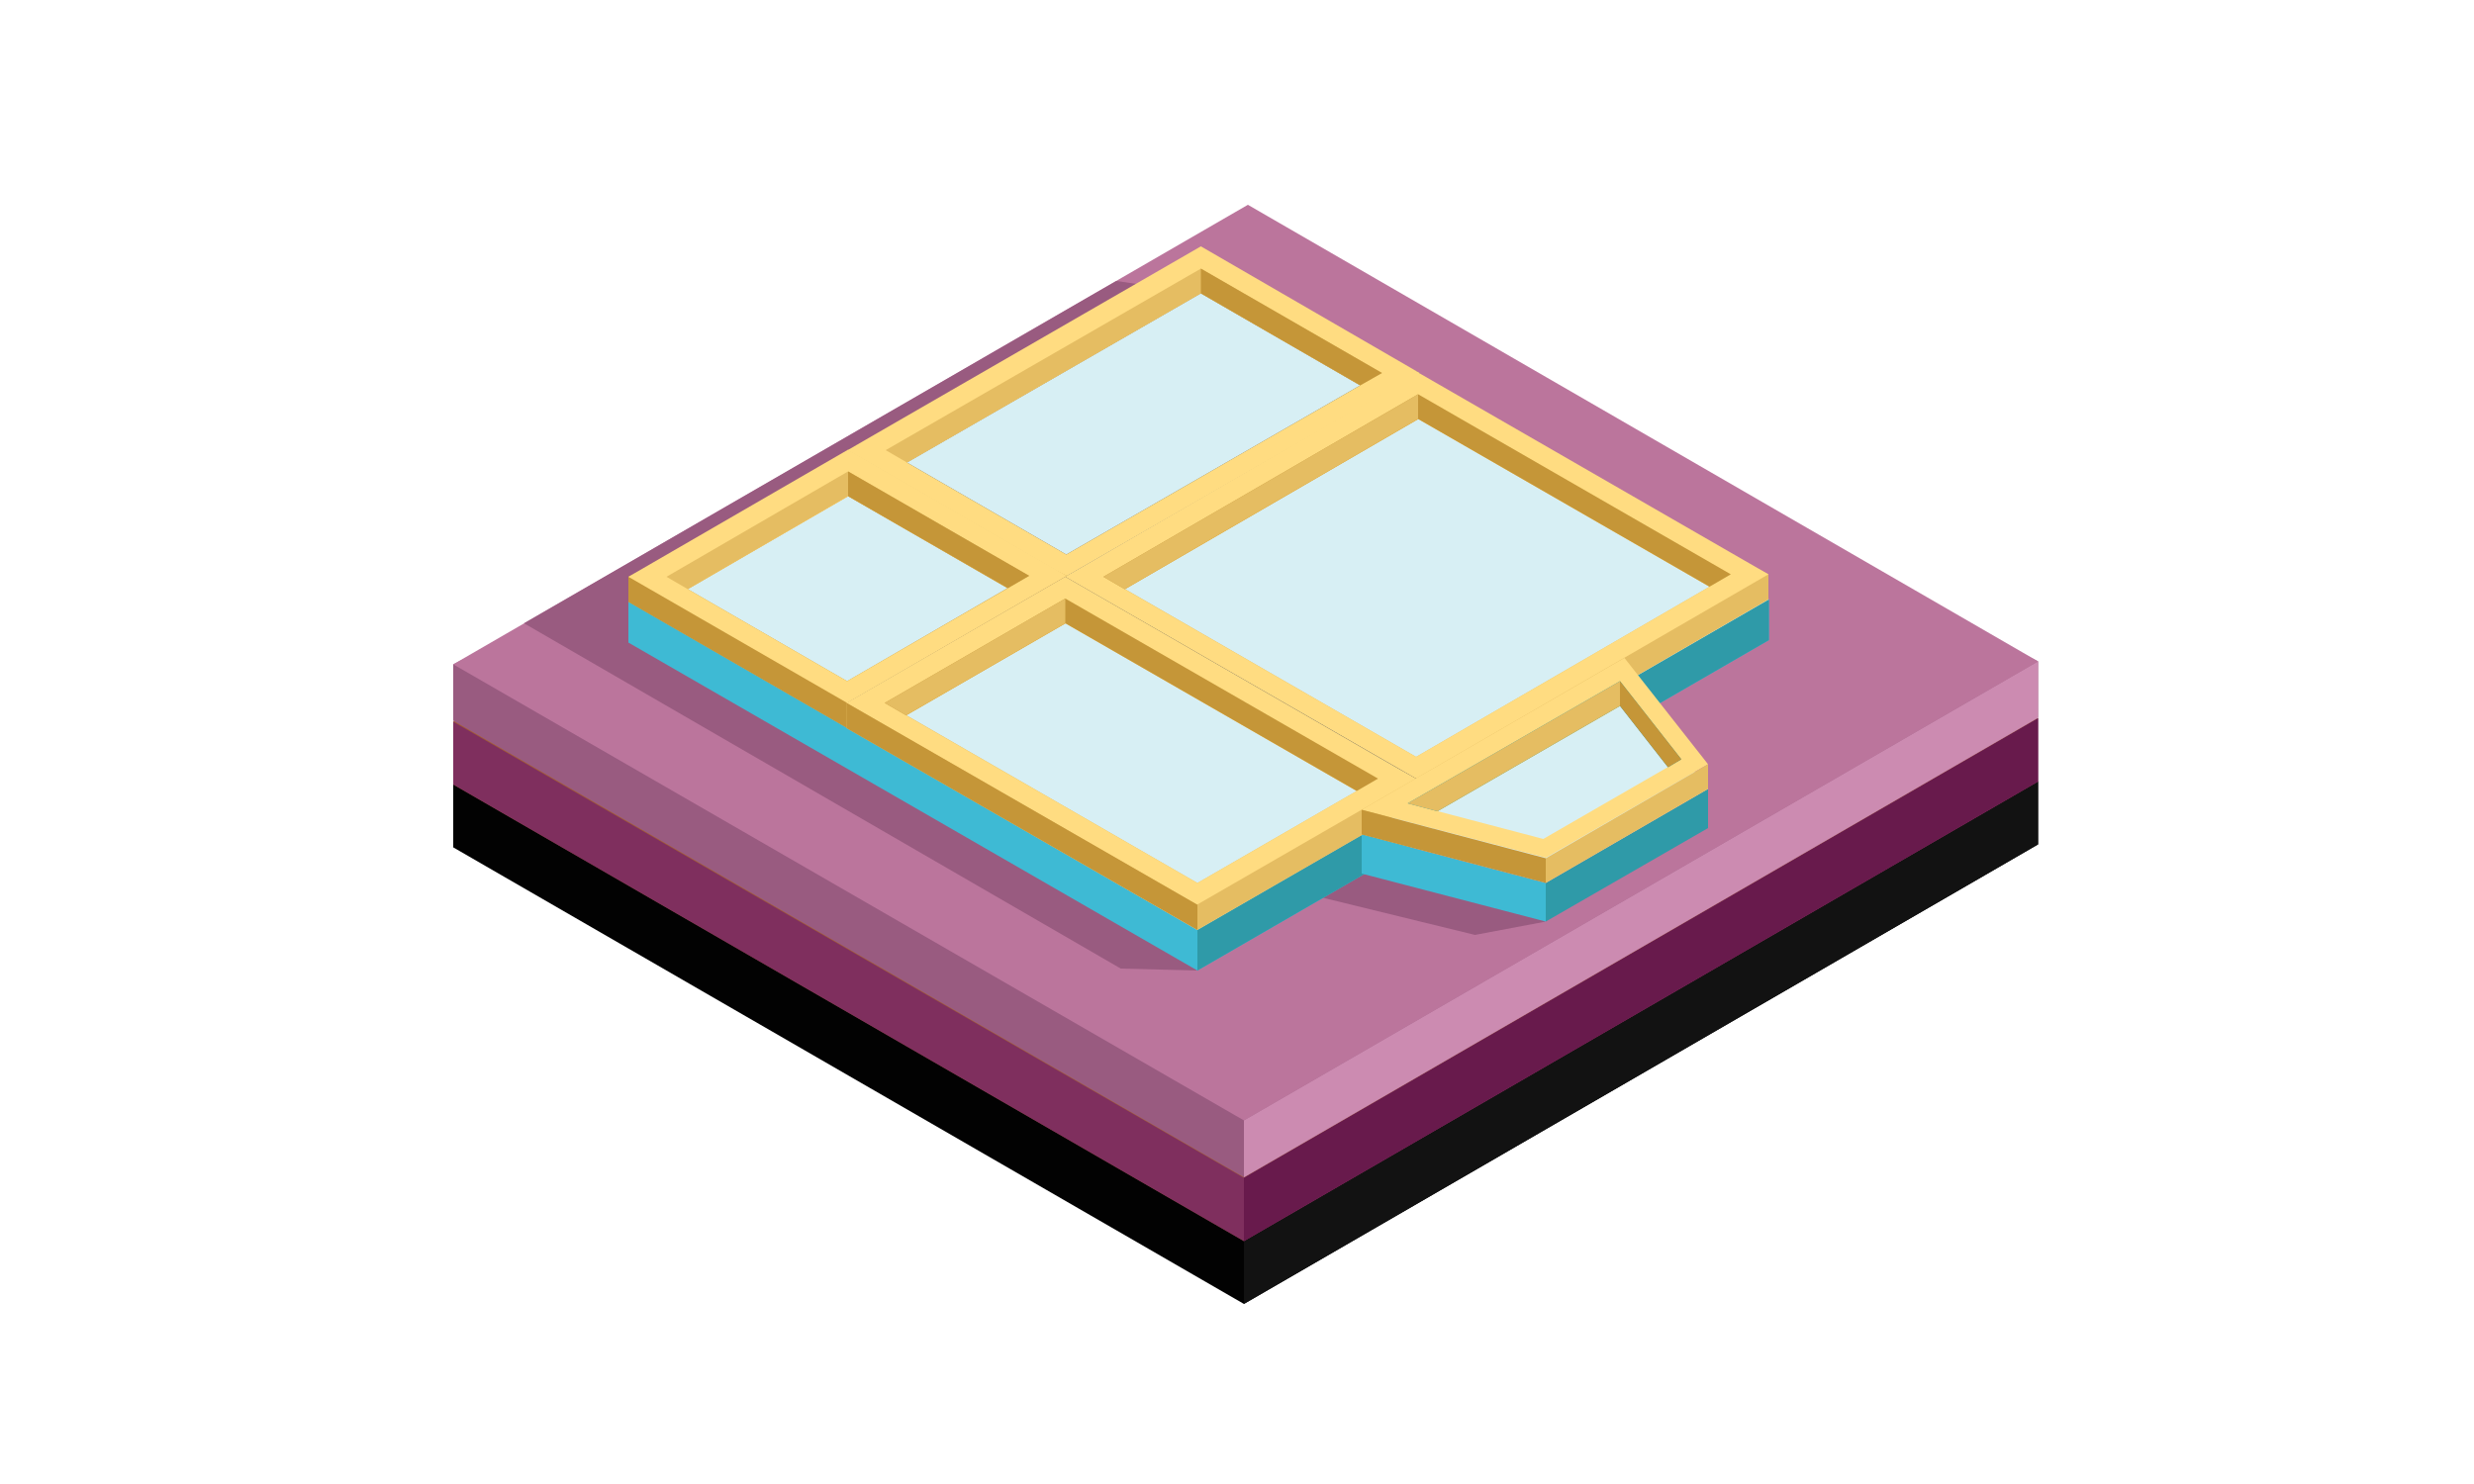 <?xml version="1.0" encoding="utf-8"?>
<!-- Generator: Adobe Illustrator 18.0.0, SVG Export Plug-In . SVG Version: 6.00 Build 0)  -->
<!DOCTYPE svg PUBLIC "-//W3C//DTD SVG 1.1//EN" "http://www.w3.org/Graphics/SVG/1.1/DTD/svg11.dtd">
<svg version="1.1" id="Layer_1" xmlns="http://www.w3.org/2000/svg" xmlns:xlink="http://www.w3.org/1999/xlink" x="0px" y="0px"
	 viewBox="0 0 500 300" enable-background="new 0 0 500 300" xml:space="preserve">
<g>
	<g>
		<g>
			<polygon fill="#020202" points="251.4,263.6 91.6,171.3 91.6,158.6 252.2,77.2 411.9,158 411.9,170.7 			"/>
			<polygon fill="#7C4628" points="251.4,250.9 91.6,158.6 252.2,65.7 411.9,158 			"/>
			<polygon fill="#121212" points="251.4,263.6 251.4,250.9 411.9,158 411.9,170.7 			"/>
		</g>
		<g>
			<polygon fill="#7F2F5E" points="251.4,250.9 91.6,158.6 91.6,145.9 252.2,64.4 411.9,145.2 411.9,158 			"/>
			<polygon fill="#A35D33" points="251.4,238.1 91.6,145.9 252.2,53 411.9,145.2 			"/>
			<polygon fill="#681A4C" points="251.4,250.9 251.4,238.1 411.9,145.2 411.9,158 			"/>
		</g>
		<g>
			<polygon fill="#995B80" points="251.4,238 91.6,145.7 91.6,134.3 252.2,52.9 411.9,133.7 411.9,145.1 			"/>
			<polygon fill="#BB759C" points="251.4,226.5 91.6,134.3 252.2,41.4 411.9,133.7 			"/>
			<polygon fill="#995B80" points="242,196.2 226.5,195.8 105.9,126 225.6,56.8 242.7,59.3 			"/>
			<polygon fill="#995B80" points="312.4,186.3 298.1,189 262.5,180.3 279.5,168.7 			"/>
			<polygon fill="#CC8BB1" points="251.4,238 251.4,226.5 411.9,133.7 411.9,145.1 			"/>
		</g>
	</g>
	<g>
		<g>
			<polygon fill="#3EBAD4" points="242,196.2 127,129.9 127,121.6 242.5,63.1 357.5,121.2 357.5,129.4 			"/>
			<polygon fill="#D7EFF4" points="242,188 127,121.6 242.5,54.8 357.5,121.2 			"/>
			<polygon fill="#2F9AA8" points="242,196.2 242,188 357.5,121.2 357.5,129.4 			"/>
		</g>
		<g>
			<path fill="#5E5F5F" d="M242.7,53l-71.4,38v5.1l44.2,25.5l71.4-41.1v-5.1L242.7,53z M242.7,59.3l32.2,18.6l-59.4,34.2l-32.2-18.6
				L242.7,59.3z"/>
			<path fill="#FFDC81" d="M242.7,49.8L171.3,91l44.2,25.5l71.4-41.1L242.7,49.8z M215.5,112.1l-32.2-18.6l59.4-34.2l32.2,18.6
				L215.5,112.1z"/>
			<polygon fill="#E5BD62" points="279.3,75.4 274.9,77.9 242.7,59.3 183.3,93.5 179,91 242.7,54.3 			"/>
			<polygon fill="#8F8F8E" points="215.5,121.6 215.5,116.5 286.9,75.4 286.9,80.5 			"/>
			<polygon fill="#C59638" points="242.7,54.3 242.7,59.3 274.9,77.9 279.3,75.4 			"/>
		</g>
		<g>
			<path fill="#C59638" d="M171.4,94.1L127,116.6v5.1l44.2,25.5l44.4-25.7v-5.1L171.4,94.1z M171.4,100.3l32.2,18.6l-32.4,18.8
				L139,119.1L171.4,100.3z"/>
			<path fill="#FFDC81" d="M171.4,90.9L127,116.6l44.2,25.5l44.4-25.7L171.4,90.9z M171.2,137.7L139,119.1l32.5-18.8l32.2,18.6
				L171.2,137.7z"/>
			<polygon fill="#E5BD62" points="208,116.4 203.7,118.9 171.4,100.3 139,119.1 134.7,116.6 171.4,95.3 			"/>
			<polygon fill="#8F8F8E" points="171.2,147.2 171.2,142.1 215.7,116.4 215.7,121.5 			"/>
			<polygon fill="#C59638" points="171.4,95.3 171.4,100.3 203.7,118.9 208,116.4 			"/>
		</g>
		<g>
			<polygon fill="#D7EFF4" points="312.4,178.5 275.2,168.7 285.1,143.8 328.3,138.1 345.2,159.5 			"/>
			<polygon fill="#3EBAD4" points="312.4,178.5 312.4,186.3 275.2,176.6 275.2,168.7 			"/>
			<polygon fill="#2F9AA8" points="345.2,159.5 345.2,167.4 312.4,186.3 312.4,178.5 			"/>
		</g>
		<g>
			<path fill="#E5BD62" d="M215.3,116.6v5.1l70.8,40.8l71.3-41.3v-5.1l-70.8-37.6L215.3,116.6z M345.5,118.6L286.2,153l-58.8-33.9
				l59.3-34.4L345.5,118.6z"/>
			<path fill="#FFDC81" d="M215.3,116.6l70.8,40.8l71.3-41.3l-70.8-40.8L215.3,116.6z M227.3,119.1l59.3-34.4l58.9,33.9L286.2,153
				L227.3,119.1z"/>
			<polygon fill="#C59638" points="223,116.6 227.3,119.1 286.6,84.7 345.5,118.6 349.8,116.1 286.6,79.7 			"/>
			<polygon fill="#5E5F5F" points="286.2,162.5 286.2,157.4 215.3,116.6 215.3,121.7 			"/>
			<polygon fill="#E5BD62" points="286.6,79.7 286.6,84.7 227.3,119.1 223,116.6 			"/>
		</g>
		<g>
			<path fill="#E5BD62" d="M171.1,142.1v5.1L242,188l44.2-25.5v-5.1l-70.8-37.6L171.1,142.1z M274.2,159.9L242,178.5l-58.8-33.9
				l32.2-18.6L274.2,159.9z"/>
			<path fill="#FFDC81" d="M171.1,142.1l70.8,40.8l44.2-25.5l-70.8-40.8L171.1,142.1z M183.1,144.6l32.2-18.6l58.9,33.9L242,178.5
				L183.1,144.6z"/>
			<polygon fill="#C59638" points="178.8,142.1 183.1,144.6 215.3,126 274.2,159.9 278.5,157.4 215.3,121 			"/>
			<polygon fill="#C59638" points="242,188 242,182.9 171.1,142.1 171.1,147.2 			"/>
			<polygon fill="#E5BD62" points="215.3,121 215.3,126 183.1,144.6 178.8,142.1 			"/>
		</g>
		<g>
			<path fill="#FFDC81" d="M328.3,133l-53.1,30.7l37.2,9.7l32.8-18.9L328.3,133z M311.9,169.6l-21.3-5.6l36.9-21.3l9.7,12.3
				L311.9,169.6z"/>
			<polygon fill="#2F9AA8" points="339.8,153.5 337.1,155.1 327.4,142.7 290.5,164 284.5,162.4 327.4,137.7 			"/>
			<polygon fill="#C59638" points="312.4,173.5 312.4,178.5 275.2,168.7 275.2,163.7 			"/>
			<polygon fill="#E5BD62" points="345.2,154.5 345.2,159.5 312.4,178.5 312.4,173.5 			"/>
			<polygon fill="#C59638" points="327.4,137.7 327.4,142.7 337.1,155.1 339.8,153.5 			"/>
			<polygon fill="#E5BD62" points="327.4,137.7 284.5,162.4 290.5,164 327.4,142.7 			"/>
		</g>
	</g>
</g>
</svg>
